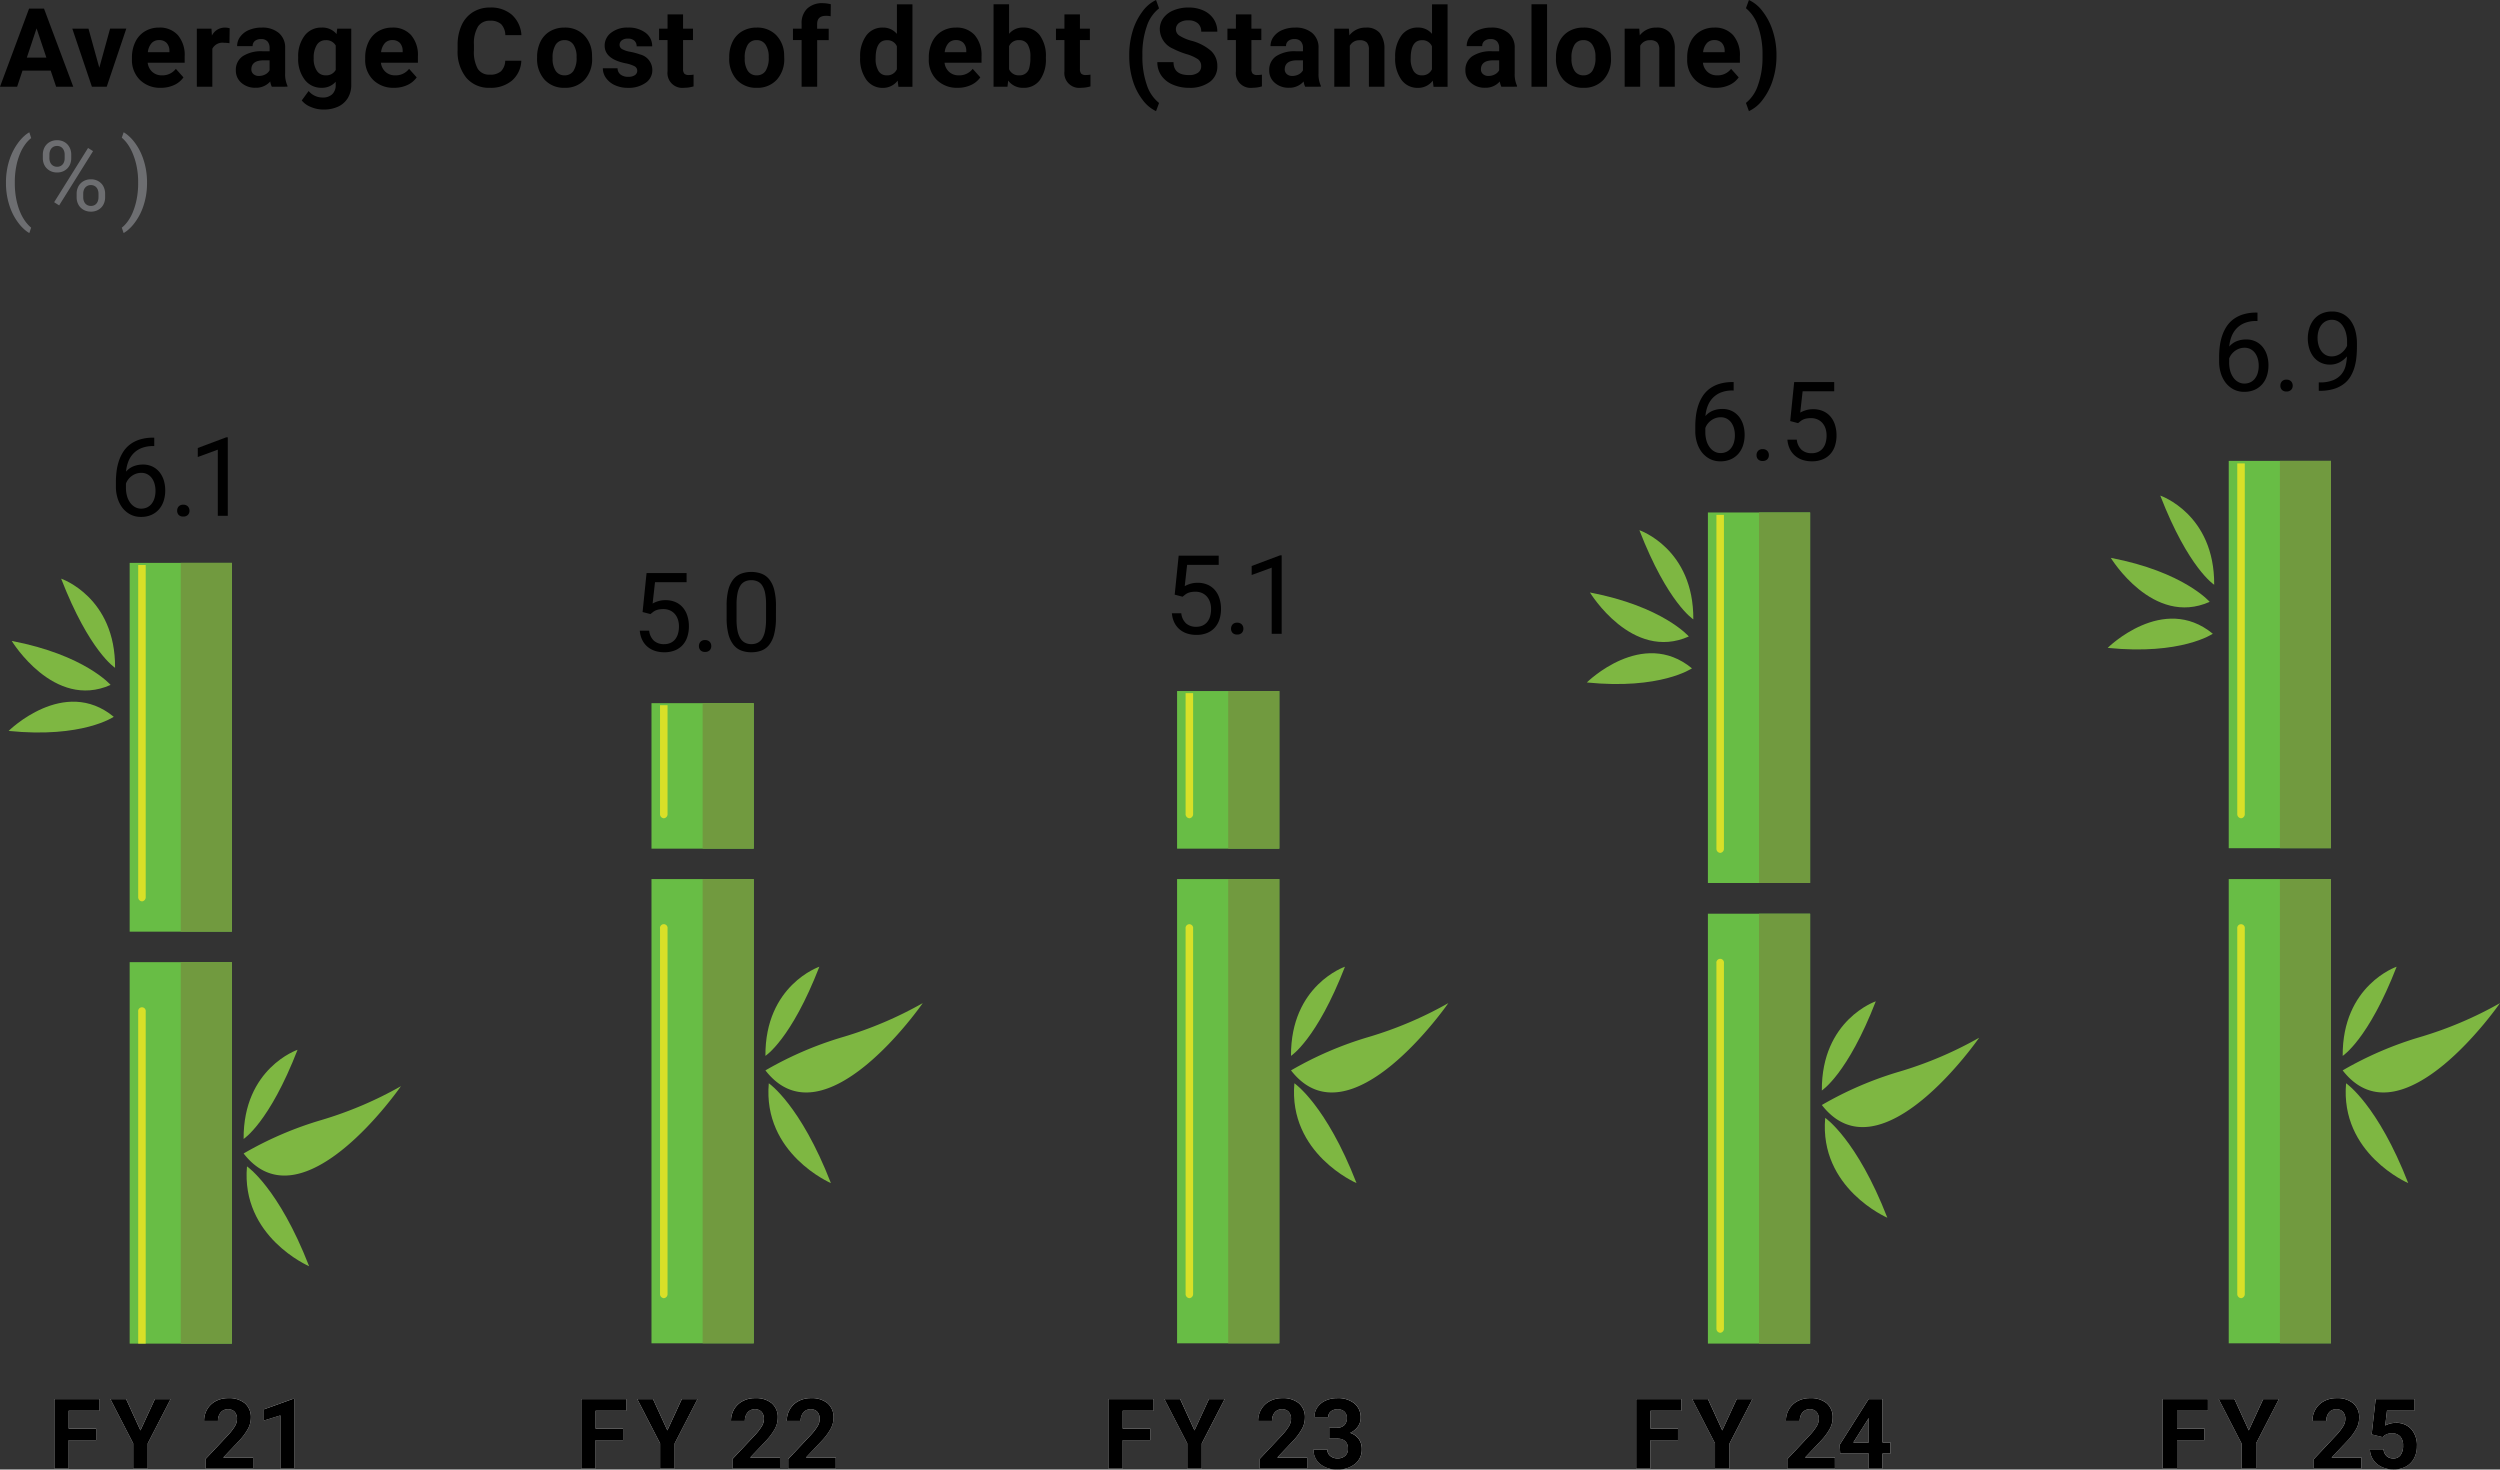 <svg xmlns="http://www.w3.org/2000/svg" xmlns:xlink="http://www.w3.org/1999/xlink" width="284.955" height="167.502" viewBox="0 0 284.955 167.502">
  <rect x="0" y="0" width="284.955" height="167.502" fill="#333333" stroke="none"/>
  <defs>
    <clipPath id="clip-path">
      <rect id="Rectangle_67407" data-name="Rectangle 67407" width="44.72" height="88.746" transform="translate(0 0)" fill="none"/>
    </clipPath>
    <clipPath id="clip-path-2">
      <rect id="Rectangle_67412" data-name="Rectangle 67412" width="44.719" height="72.767" transform="translate(0 0)" fill="none"/>
    </clipPath>
    <clipPath id="clip-path-3">
      <rect id="Rectangle_67417" data-name="Rectangle 67417" width="44.719" height="74.147" transform="translate(0 0)" fill="none"/>
    </clipPath>
    <clipPath id="clip-path-4">
      <rect id="Rectangle_67422" data-name="Rectangle 67422" width="44.72" height="94.467" transform="translate(0 0)" fill="none"/>
    </clipPath>
    <clipPath id="clip-path-5">
      <rect id="Rectangle_67427" data-name="Rectangle 67427" width="44.72" height="100.33" transform="translate(0 0)" fill="none"/>
    </clipPath>
  </defs>
  <g id="Group_153281" data-name="Group 153281" transform="translate(-6439.094 -6437.368)">
    <path id="Path_8167" data-name="Path 8167" d="M5.271-1.006H2.139V2.229H.508V-5.688H5.662v1.321H2.139v2.044H5.271Z" transform="translate(6444.783 6602.525)" fill="#fff"/>
    <path id="Path_8168" data-name="Path 8168" d="M3.433-2.121,5.081-5.688H6.864L4.265-.642V2.229H2.607V-.642L.008-5.688H1.8Z" transform="translate(6451.669 6602.525)" fill="#fff"/>
    <path id="Path_8169" data-name="Path 8169" d="M5.858,2.26H.431V1.183l2.561-2.73a6.318,6.318,0,0,0,.78-1.006,1.616,1.616,0,0,0,.253-.816A1.209,1.209,0,0,0,3.759-4.2.962.962,0,0,0,3-4.5a1.037,1.037,0,0,0-.84.367,1.454,1.454,0,0,0-.307.965H.273A2.6,2.6,0,0,1,.619-4.488a2.434,2.434,0,0,1,.976-.938,2.967,2.967,0,0,1,1.43-.34,2.809,2.809,0,0,1,1.9.587A2.078,2.078,0,0,1,5.6-3.52a2.662,2.662,0,0,1-.3,1.2A6.648,6.648,0,0,1,4.254-.9l-1.8,1.9h3.4Z" transform="translate(6462.086 6602.495)" fill="#fff"/>
    <path id="Path_8170" data-name="Path 8170" d="M4.1,2.232H2.528V-3.825L.652-3.243V-4.521L3.931-5.7H4.1Z" transform="translate(6468.526 6602.522)" fill="#fff"/>
    <path id="Path_8133" data-name="Path 8133" d="M5.271-1.006H2.139V2.229H.508V-5.688H5.662v1.321H2.139v2.044H5.271Z" transform="translate(6564.928 6602.525)" fill="#fff"/>
    <path id="Path_8134" data-name="Path 8134" d="M3.433-2.121,5.081-5.688H6.864L4.265-.642V2.229H2.607V-.642L.008-5.688H1.8Z" transform="translate(6571.814 6602.525)" fill="#fff"/>
    <path id="Path_8135" data-name="Path 8135" d="M5.858,2.26H.431V1.183l2.561-2.73a6.318,6.318,0,0,0,.78-1.006,1.616,1.616,0,0,0,.253-.816A1.209,1.209,0,0,0,3.759-4.2.962.962,0,0,0,3-4.5a1.037,1.037,0,0,0-.84.367,1.454,1.454,0,0,0-.307.965H.273A2.6,2.6,0,0,1,.619-4.488a2.434,2.434,0,0,1,.976-.938,2.967,2.967,0,0,1,1.43-.34,2.809,2.809,0,0,1,1.9.587A2.078,2.078,0,0,1,5.6-3.52a2.662,2.662,0,0,1-.3,1.2A6.648,6.648,0,0,1,4.254-.9l-1.8,1.9h3.4Z" transform="translate(6582.23 6602.495)" fill="#fff"/>
    <path id="Path_8136" data-name="Path 8136" d="M2.039-2.394h.837a1.18,1.18,0,0,0,.886-.3,1.1,1.1,0,0,0,.288-.794.969.969,0,0,0-.285-.745A1.106,1.106,0,0,0,2.98-4.5a1.16,1.16,0,0,0-.756.247.791.791,0,0,0-.3.644H.348A1.933,1.933,0,0,1,.682-4.719a2.228,2.228,0,0,1,.935-.769,3.121,3.121,0,0,1,1.324-.277,2.96,2.96,0,0,1,1.968.6,2.05,2.05,0,0,1,.712,1.656,1.666,1.666,0,0,1-.332,1,2.155,2.155,0,0,1-.87.7,1.967,1.967,0,0,1,1,.718A1.947,1.947,0,0,1,5.747.042a2.084,2.084,0,0,1-.769,1.691,3.094,3.094,0,0,1-2.036.636A2.933,2.933,0,0,1,1,1.743,2.042,2.042,0,0,1,.25.09H1.821a.91.91,0,0,0,.334.729A1.232,1.232,0,0,0,2.98,1.1a1.238,1.238,0,0,0,.878-.3A1.023,1.023,0,0,0,4.176.02q0-1.185-1.3-1.185H2.039Z" transform="translate(6588.569 6602.495)" fill="#fff"/>
    <path id="Path_8171" data-name="Path 8171" d="M5.271-1.006H2.139V2.229H.508V-5.688H5.662v1.321H2.139v2.044H5.271Z" transform="translate(6504.839 6602.525)" fill="#fff"/>
    <path id="Path_8172" data-name="Path 8172" d="M3.433-2.121,5.081-5.688H6.864L4.265-.642V2.229H2.607V-.642L.008-5.688H1.8Z" transform="translate(6511.726 6602.525)" fill="#fff"/>
    <path id="Path_8173" data-name="Path 8173" d="M5.858,2.26H.431V1.183l2.561-2.73a6.318,6.318,0,0,0,.78-1.006,1.616,1.616,0,0,0,.253-.816A1.209,1.209,0,0,0,3.759-4.2.962.962,0,0,0,3-4.5a1.037,1.037,0,0,0-.84.367,1.454,1.454,0,0,0-.307.965H.273A2.6,2.6,0,0,1,.619-4.488a2.434,2.434,0,0,1,.976-.938,2.967,2.967,0,0,1,1.43-.34,2.809,2.809,0,0,1,1.9.587A2.078,2.078,0,0,1,5.6-3.52a2.662,2.662,0,0,1-.3,1.2A6.648,6.648,0,0,1,4.254-.9l-1.8,1.9h3.4Z" transform="translate(6522.142 6602.495)" fill="#fff"/>
    <path id="Path_8174" data-name="Path 8174" d="M5.858,2.26H.431V1.183l2.561-2.73a6.318,6.318,0,0,0,.78-1.006,1.616,1.616,0,0,0,.253-.816A1.209,1.209,0,0,0,3.759-4.2.962.962,0,0,0,3-4.5a1.037,1.037,0,0,0-.84.367,1.454,1.454,0,0,0-.307.965H.273A2.6,2.6,0,0,1,.619-4.488a2.434,2.434,0,0,1,.976-.938,2.967,2.967,0,0,1,1.43-.34,2.809,2.809,0,0,1,1.9.587A2.078,2.078,0,0,1,5.6-3.52a2.662,2.662,0,0,1-.3,1.2A6.648,6.648,0,0,1,4.254-.9l-1.8,1.9h3.4Z" transform="translate(6528.5 6602.495)" fill="#fff"/>
    <path id="Path_8137" data-name="Path 8137" d="M5.271-1.006H2.139V2.229H.508V-5.688H5.662v1.321H2.139v2.044H5.271Z" transform="translate(6625.084 6602.525)" fill="#fff"/>
    <path id="Path_8138" data-name="Path 8138" d="M3.433-2.121,5.081-5.688H6.864L4.265-.642V2.229H2.607V-.642L.008-5.688H1.8Z" transform="translate(6631.97 6602.525)" fill="#fff"/>
    <path id="Path_8139" data-name="Path 8139" d="M5.858,2.26H.431V1.183l2.561-2.73a6.318,6.318,0,0,0,.78-1.006,1.616,1.616,0,0,0,.253-.816A1.209,1.209,0,0,0,3.759-4.2.962.962,0,0,0,3-4.5a1.037,1.037,0,0,0-.84.367,1.454,1.454,0,0,0-.307.965H.273A2.6,2.6,0,0,1,.619-4.488a2.434,2.434,0,0,1,.976-.938,2.967,2.967,0,0,1,1.43-.34,2.809,2.809,0,0,1,1.9.587A2.078,2.078,0,0,1,5.6-3.52a2.662,2.662,0,0,1-.3,1.2A6.648,6.648,0,0,1,4.254-.9l-1.8,1.9h3.4Z" transform="translate(6642.387 6602.495)" fill="#fff"/>
    <path id="Path_8140" data-name="Path 8140" d="M5.1-.75H6V.517H5.1V2.229H3.532V.517H.286L.215-.473l3.3-5.214H5.1Zm-3.322,0H3.532V-3.545l-.1.179Z" transform="translate(6648.566 6602.525)" fill="#fff"/>
    <path id="Path_8125" data-name="Path 8125" d="M5.271-1.006H2.139V2.229H.508V-5.688H5.662v1.321H2.139v2.044H5.271Z" transform="translate(6685.094 6602.525)" fill="#fff"/>
    <path id="Path_8126" data-name="Path 8126" d="M3.433-2.121,5.081-5.688H6.864L4.265-.642V2.229H2.607V-.642L.008-5.688H1.8Z" transform="translate(6691.98 6602.525)" fill="#fff"/>
    <path id="Path_8127" data-name="Path 8127" d="M5.858,2.26H.431V1.183l2.561-2.73a6.318,6.318,0,0,0,.78-1.006,1.616,1.616,0,0,0,.253-.816A1.209,1.209,0,0,0,3.759-4.2.962.962,0,0,0,3-4.5a1.037,1.037,0,0,0-.84.367,1.454,1.454,0,0,0-.307.965H.273A2.6,2.6,0,0,1,.619-4.488a2.434,2.434,0,0,1,.976-.938,2.967,2.967,0,0,1,1.43-.34,2.809,2.809,0,0,1,1.9.587A2.078,2.078,0,0,1,5.6-3.52a2.662,2.662,0,0,1-.3,1.2A6.648,6.648,0,0,1,4.254-.9l-1.8,1.9h3.4Z" transform="translate(6702.397 6602.495)" fill="#fff"/>
    <path id="Path_8128" data-name="Path 8128" d="M.611-1.664l.457-4.024H5.505v1.31H2.357l-.2,1.7a2.491,2.491,0,0,1,1.191-.3,2.282,2.282,0,0,1,1.773.7A2.8,2.8,0,0,1,5.766-.31a2.87,2.87,0,0,1-.324,1.373A2.284,2.284,0,0,1,4.515,2a2.894,2.894,0,0,1-1.425.334,3.073,3.073,0,0,1-1.332-.291,2.363,2.363,0,0,1-.971-.818A2.23,2.23,0,0,1,.41.027H1.965A1.162,1.162,0,0,0,2.311.8a1.1,1.1,0,0,0,.775.275A.966.966,0,0,0,3.906.688,1.776,1.776,0,0,0,4.195-.4,1.468,1.468,0,0,0,3.863-1.43a1.217,1.217,0,0,0-.941-.359,1.36,1.36,0,0,0-.908.294l-.152.141Z" transform="translate(6708.81 6602.525)" fill="#fff"/>
    <path id="Path_8175" data-name="Path 8175" d="M5.811.673H2.594L1.982,2.508H.031L3.346-6.4h1.7L8.381,2.508H6.429ZM3.089-.814H5.316L4.2-4.147Z" transform="translate(6439.063 6444.746)"/>
    <path id="Path_8176" data-name="Path 8176" d="M3.134-.3l1.23-4.459H6.211L3.978,1.864H2.29L.057-4.755H1.9Z" transform="translate(6447.279 6445.39)"/>
    <path id="Path_8177" data-name="Path 8177" d="M3.6,2.021a3.249,3.249,0,0,1-2.37-.893,3.175,3.175,0,0,1-.915-2.38v-.171A4,4,0,0,1,.7-3.206,2.828,2.828,0,0,1,1.794-4.418a3.065,3.065,0,0,1,1.612-.425,2.747,2.747,0,0,1,2.138.856,3.48,3.48,0,0,1,.78,2.428v.722H2.109A1.642,1.642,0,0,0,2.626.2,1.563,1.563,0,0,0,3.718.6a1.908,1.908,0,0,0,1.6-.74l.869.973a2.654,2.654,0,0,1-1.077.878A3.532,3.532,0,0,1,3.6,2.021ZM3.4-3.417a1.1,1.1,0,0,0-.853.356,1.845,1.845,0,0,0-.419,1.02H4.586v-.141a1.316,1.316,0,0,0-.318-.912A1.14,1.14,0,0,0,3.4-3.417Z" transform="translate(6453.819 6445.355)"/>
    <path id="Path_8178" data-name="Path 8178" d="M4.207-3.063a4.8,4.8,0,0,0-.636-.049,1.3,1.3,0,0,0-1.315.679V1.9H.488V-4.72h1.67l.049.789a1.638,1.638,0,0,1,1.474-.911,1.852,1.852,0,0,1,.551.08Z" transform="translate(6461.041 6445.355)"/>
    <path id="Path_8179" data-name="Path 8179" d="M4.4,1.9A1.963,1.963,0,0,1,4.22,1.3a2.139,2.139,0,0,1-1.67.716A2.35,2.35,0,0,1,.938,1.458,1.81,1.81,0,0,1,.3.039a1.87,1.87,0,0,1,.78-1.615,3.848,3.848,0,0,1,2.254-.569h.814v-.379a1.091,1.091,0,0,0-.236-.734.926.926,0,0,0-.743-.275,1.053,1.053,0,0,0-.7.214.727.727,0,0,0-.254.587H.446A1.776,1.776,0,0,1,.8-3.8a2.345,2.345,0,0,1,1-.768A3.656,3.656,0,0,1,3.26-4.843,2.889,2.889,0,0,1,5.2-4.228,2.151,2.151,0,0,1,5.92-2.5V.369a3.164,3.164,0,0,0,.263,1.425v.1ZM2.935.669A1.523,1.523,0,0,0,3.657.494,1.145,1.145,0,0,0,4.146.026V-1.111H3.486q-1.327,0-1.413.918l-.006.1A.708.708,0,0,0,2.3.455.9.9,0,0,0,2.935.669Z" transform="translate(6465.676 6445.355)"/>
    <path id="Path_8180" data-name="Path 8180" d="M.3-1.46a3.879,3.879,0,0,1,.725-2.453,2.349,2.349,0,0,1,1.954-.93A2.06,2.06,0,0,1,4.677-4.1L4.75-4.72h1.6v6.4a2.829,2.829,0,0,1-.395,1.511,2.534,2.534,0,0,1-1.11.979A3.9,3.9,0,0,1,3.172,4.5a3.629,3.629,0,0,1-1.419-.291A2.519,2.519,0,0,1,.707,3.464L1.49,2.388a2.071,2.071,0,0,0,1.6.74,1.516,1.516,0,0,0,1.095-.376,1.411,1.411,0,0,0,.391-1.067V1.329a2.045,2.045,0,0,1-1.609.691,2.343,2.343,0,0,1-1.93-.933A3.878,3.878,0,0,1,.3-1.387Zm1.768.132A2.415,2.415,0,0,0,2.432.084,1.148,1.148,0,0,0,3.423.6,1.228,1.228,0,0,0,4.579-.011V-2.8a1.225,1.225,0,0,0-1.144-.607,1.155,1.155,0,0,0-1,.521A2.722,2.722,0,0,0,2.071-1.328Z" transform="translate(6472.781 6445.355)"/>
    <path id="Path_8181" data-name="Path 8181" d="M3.6,2.021a3.249,3.249,0,0,1-2.37-.893,3.175,3.175,0,0,1-.915-2.38v-.171A4,4,0,0,1,.7-3.206,2.828,2.828,0,0,1,1.794-4.418a3.065,3.065,0,0,1,1.612-.425,2.747,2.747,0,0,1,2.138.856,3.48,3.48,0,0,1,.78,2.428v.722H2.109A1.642,1.642,0,0,0,2.626.2,1.563,1.563,0,0,0,3.718.6a1.908,1.908,0,0,0,1.6-.74l.869.973a2.654,2.654,0,0,1-1.077.878A3.532,3.532,0,0,1,3.6,2.021ZM3.4-3.417a1.1,1.1,0,0,0-.853.356,1.845,1.845,0,0,0-.419,1.02H4.586v-.141a1.316,1.316,0,0,0-.318-.912A1.14,1.14,0,0,0,3.4-3.417Z" transform="translate(6480.404 6445.355)"/>
    <path id="Path_8182" data-name="Path 8182" d="M7.639-.424A3.152,3.152,0,0,1,6.578,1.839a3.727,3.727,0,0,1-2.523.826A3.352,3.352,0,0,1,1.36,1.512,4.728,4.728,0,0,1,.378-1.654V-2.2A5.339,5.339,0,0,1,.831-4.462a3.392,3.392,0,0,1,1.294-1.5,3.624,3.624,0,0,1,1.954-.523,3.631,3.631,0,0,1,2.484.826A3.387,3.387,0,0,1,7.651-3.342H5.816a1.86,1.86,0,0,0-.48-1.251,1.778,1.778,0,0,0-1.257-.388,1.559,1.559,0,0,0-1.373.658,3.685,3.685,0,0,0-.468,2.04v.673A3.944,3.944,0,0,0,2.675.5a1.53,1.53,0,0,0,1.379.667A1.812,1.812,0,0,0,5.324.778a1.754,1.754,0,0,0,.48-1.2Z" transform="translate(6490.876 6444.711)"/>
    <path id="Path_8183" data-name="Path 8183" d="M.29-1.472A3.925,3.925,0,0,1,.669-3.228,2.776,2.776,0,0,1,1.761-4.421a3.186,3.186,0,0,1,1.655-.422,3.014,3.014,0,0,1,2.187.82A3.29,3.29,0,0,1,6.548-1.8l.012.453A3.459,3.459,0,0,1,5.71,1.1a2.956,2.956,0,0,1-2.282.921A2.97,2.97,0,0,1,1.143,1.1a3.52,3.52,0,0,1-.853-2.5Zm1.768.125A2.474,2.474,0,0,0,2.413.1,1.17,1.17,0,0,0,3.428.6a1.173,1.173,0,0,0,1-.493,2.707,2.707,0,0,0,.361-1.578,2.449,2.449,0,0,0-.361-1.434,1.173,1.173,0,0,0-1.015-.508,1.154,1.154,0,0,0-1,.505A2.753,2.753,0,0,0,2.058-1.347Z" transform="translate(6500.024 6445.355)"/>
    <path id="Path_8184" data-name="Path 8184" d="M4.167.069a.57.57,0,0,0-.321-.511A3.648,3.648,0,0,0,2.815-.775Q.454-1.27.454-2.781a1.819,1.819,0,0,1,.731-1.471A2.949,2.949,0,0,1,3.1-4.843a3.174,3.174,0,0,1,2.016.593,1.87,1.87,0,0,1,.755,1.542H4.1a.855.855,0,0,0-.245-.627,1.035,1.035,0,0,0-.765-.248,1.058,1.058,0,0,0-.691.2.637.637,0,0,0-.245.514.545.545,0,0,0,.278.474,2.863,2.863,0,0,0,.939.312,7.669,7.669,0,0,1,1.113.3A1.829,1.829,0,0,1,5.886,0a1.726,1.726,0,0,1-.777,1.465,3.351,3.351,0,0,1-2.006.56,3.5,3.5,0,0,1-1.477-.3A2.479,2.479,0,0,1,.613.91,1.89,1.89,0,0,1,.246-.206H1.922a.923.923,0,0,0,.349.722,1.383,1.383,0,0,0,.869.251A1.28,1.28,0,0,0,3.907.574.6.6,0,0,0,4.167.069Z" transform="translate(6507.561 6445.355)"/>
    <path id="Path_8185" data-name="Path 8185" d="M2.778-5.924V-4.3H3.91V-3H2.778V.3a.789.789,0,0,0,.141.526.707.707,0,0,0,.538.159,2.819,2.819,0,0,0,.52-.043v1.34a3.639,3.639,0,0,1-1.07.159A1.688,1.688,0,0,1,1.01.566V-3H.044V-4.3H1.01V-5.924Z" transform="translate(6514.172 6444.932)"/>
    <path id="Path_8186" data-name="Path 8186" d="M.29-1.472A3.925,3.925,0,0,1,.669-3.228,2.776,2.776,0,0,1,1.761-4.421a3.186,3.186,0,0,1,1.655-.422,3.014,3.014,0,0,1,2.187.82A3.29,3.29,0,0,1,6.548-1.8l.012.453A3.459,3.459,0,0,1,5.71,1.1a2.956,2.956,0,0,1-2.282.921A2.97,2.97,0,0,1,1.143,1.1a3.52,3.52,0,0,1-.853-2.5Zm1.768.125A2.474,2.474,0,0,0,2.413.1,1.17,1.17,0,0,0,3.428.6a1.173,1.173,0,0,0,1-.493,2.707,2.707,0,0,0,.361-1.578,2.449,2.449,0,0,0-.361-1.434,1.173,1.173,0,0,0-1.015-.508,1.154,1.154,0,0,0-1,.505A2.753,2.753,0,0,0,2.058-1.347Z" transform="translate(6521.923 6445.355)"/>
    <path id="Path_8187" data-name="Path 8187" d="M1.112,2.682V-2.64H.127v-1.3h.985V-4.5a2.285,2.285,0,0,1,.639-1.728,2.476,2.476,0,0,1,1.789-.615,4.133,4.133,0,0,1,.9.122L4.422-5.35A2.254,2.254,0,0,0,3.883-5.4q-1,0-1,.936v.532H4.2v1.3H2.886V2.682Z" transform="translate(6529.351 6444.572)"/>
    <path id="Path_8188" data-name="Path 8188" d="M.29-.712A3.989,3.989,0,0,1,.984-3.178a2.253,2.253,0,0,1,1.9-.918,2.027,2.027,0,0,1,1.6.722V-6.75H6.254v9.4h-1.6l-.086-.7a2.08,2.08,0,0,1-1.7.826A2.247,2.247,0,0,1,1,1.848,4.117,4.117,0,0,1,.29-.712Zm1.768.132A2.613,2.613,0,0,0,2.382.847a1.056,1.056,0,0,0,.942.5A1.183,1.183,0,0,0,4.48.651V-1.965a1.166,1.166,0,0,0-1.144-.692Q2.058-2.658,2.058-.581Z" transform="translate(6536.843 6444.608)"/>
    <path id="Path_8189" data-name="Path 8189" d="M3.6,2.021a3.249,3.249,0,0,1-2.37-.893,3.175,3.175,0,0,1-.915-2.38v-.171A4,4,0,0,1,.7-3.206,2.828,2.828,0,0,1,1.794-4.418a3.065,3.065,0,0,1,1.612-.425,2.747,2.747,0,0,1,2.138.856,3.48,3.48,0,0,1,.78,2.428v.722H2.109A1.642,1.642,0,0,0,2.626.2,1.563,1.563,0,0,0,3.718.6a1.908,1.908,0,0,0,1.6-.74l.869.973a2.654,2.654,0,0,1-1.077.878A3.532,3.532,0,0,1,3.6,2.021ZM3.4-3.417a1.1,1.1,0,0,0-.853.356,1.845,1.845,0,0,0-.419,1.02H4.586v-.141a1.316,1.316,0,0,0-.318-.912A1.14,1.14,0,0,0,3.4-3.417Z" transform="translate(6544.646 6445.355)"/>
    <path id="Path_8190" data-name="Path 8190" d="M6.452-.6a4.008,4.008,0,0,1-.679,2.48,2.249,2.249,0,0,1-1.9.89,2.066,2.066,0,0,1-1.719-.826l-.08.7H.488v-9.4H2.256v3.371A2.013,2.013,0,0,1,3.864-4.1a2.268,2.268,0,0,1,1.9.89A4.014,4.014,0,0,1,6.452-.7ZM4.684-.731A2.633,2.633,0,0,0,4.366-2.2a1.076,1.076,0,0,0-.948-.462,1.166,1.166,0,0,0-1.162.691V.646a1.182,1.182,0,0,0,1.174.7A1.091,1.091,0,0,0,4.556.5,4.355,4.355,0,0,0,4.684-.731Z" transform="translate(6551.854 6444.608)"/>
    <path id="Path_8191" data-name="Path 8191" d="M2.778-5.924V-4.3H3.91V-3H2.778V.3a.789.789,0,0,0,.141.526.707.707,0,0,0,.538.159,2.819,2.819,0,0,0,.52-.043v1.34a3.639,3.639,0,0,1-1.07.159A1.688,1.688,0,0,1,1.01.566V-3H.044V-4.3H1.01V-5.924Z" transform="translate(6559.41 6444.932)"/>
    <path id="Path_8192" data-name="Path 8192" d="M.545-.838A9.388,9.388,0,0,1,.918-3.5a7.038,7.038,0,0,1,1.1-2.242A4.111,4.111,0,0,1,3.6-7.1l.343.954A4.258,4.258,0,0,0,2.545-4.1a9.46,9.46,0,0,0-.5,3.23v.19a9.641,9.641,0,0,0,.5,3.242,4.341,4.341,0,0,0,1.4,2.074L3.6,5.567A4.113,4.113,0,0,1,2.047,4.249a6.92,6.92,0,0,1-1.1-2.181,9.332,9.332,0,0,1-.4-2.581Z" transform="translate(6567.261 6444.47)"/>
    <path id="Path_8193" data-name="Path 8193" d="M5.295.206a.942.942,0,0,0-.367-.8A4.814,4.814,0,0,0,3.606-1.18,9.366,9.366,0,0,1,2.1-1.788,2.469,2.469,0,0,1,.578-4,2.151,2.151,0,0,1,.985-5.284a2.653,2.653,0,0,1,1.168-.884,4.4,4.4,0,0,1,1.71-.318,4,4,0,0,1,1.7.346,2.708,2.708,0,0,1,1.159.976,2.553,2.553,0,0,1,.413,1.431H5.3a1.2,1.2,0,0,0-.385-.951,1.584,1.584,0,0,0-1.083-.339,1.692,1.692,0,0,0-1.046.284.9.9,0,0,0-.373.749.859.859,0,0,0,.437.728,4.941,4.941,0,0,0,1.288.551A5.564,5.564,0,0,1,6.42-1.544,2.327,2.327,0,0,1,7.136.194a2.143,2.143,0,0,1-.875,1.814,3.829,3.829,0,0,1-2.355.658,4.548,4.548,0,0,1-1.872-.376A2.962,2.962,0,0,1,.747,1.258,2.64,2.64,0,0,1,.3-.259H2.144q0,1.474,1.762,1.474A1.714,1.714,0,0,0,4.928.949.866.866,0,0,0,5.295.206Z" transform="translate(6570.711 6444.711)"/>
    <path id="Path_8194" data-name="Path 8194" d="M2.778-5.924V-4.3H3.91V-3H2.778V.3a.789.789,0,0,0,.141.526.707.707,0,0,0,.538.159,2.819,2.819,0,0,0,.52-.043v1.34a3.639,3.639,0,0,1-1.07.159A1.688,1.688,0,0,1,1.01.566V-3H.044V-4.3H1.01V-5.924Z" transform="translate(6578.954 6444.932)"/>
    <path id="Path_8195" data-name="Path 8195" d="M4.4,1.9A1.963,1.963,0,0,1,4.22,1.3a2.139,2.139,0,0,1-1.67.716A2.35,2.35,0,0,1,.938,1.458,1.81,1.81,0,0,1,.3.039a1.87,1.87,0,0,1,.78-1.615,3.848,3.848,0,0,1,2.254-.569h.814v-.379a1.091,1.091,0,0,0-.236-.734.926.926,0,0,0-.743-.275,1.053,1.053,0,0,0-.7.214.727.727,0,0,0-.254.587H.446A1.776,1.776,0,0,1,.8-3.8a2.345,2.345,0,0,1,1-.768A3.656,3.656,0,0,1,3.26-4.843,2.889,2.889,0,0,1,5.2-4.228,2.151,2.151,0,0,1,5.92-2.5V.369a3.164,3.164,0,0,0,.263,1.425v.1ZM2.935.669A1.523,1.523,0,0,0,3.657.494,1.145,1.145,0,0,0,4.146.026V-1.111H3.486q-1.327,0-1.413.918l-.006.1A.708.708,0,0,0,2.3.455.9.9,0,0,0,2.935.669Z" transform="translate(6583.463 6445.355)"/>
    <path id="Path_8196" data-name="Path 8196" d="M2.125-3.973l.055.765a2.311,2.311,0,0,1,1.9-.887,1.92,1.92,0,0,1,1.566.618A2.883,2.883,0,0,1,6.175-1.63V2.646H4.407V-1.587A1.147,1.147,0,0,0,4.162-2.4a1.1,1.1,0,0,0-.814-.254,1.216,1.216,0,0,0-1.119.636V2.646H.461V-3.973ZM7.4-.712A3.989,3.989,0,0,1,8.1-3.178,2.253,2.253,0,0,1,10-4.1a2.027,2.027,0,0,1,1.6.722V-6.75h1.774v9.4h-1.6l-.086-.7a2.08,2.08,0,0,1-1.7.826,2.247,2.247,0,0,1-1.875-.921A4.117,4.117,0,0,1,7.4-.712ZM9.17-.581A2.613,2.613,0,0,0,9.494.847a1.056,1.056,0,0,0,.942.5A1.183,1.183,0,0,0,11.592.651V-1.965a1.166,1.166,0,0,0-1.144-.692Q9.17-2.658,9.17-.581Z" transform="translate(6590.718 6444.608)"/>
    <path id="Path_8197" data-name="Path 8197" d="M4.4,1.9A1.963,1.963,0,0,1,4.22,1.3a2.139,2.139,0,0,1-1.67.716A2.35,2.35,0,0,1,.938,1.458,1.81,1.81,0,0,1,.3.039a1.87,1.87,0,0,1,.78-1.615,3.848,3.848,0,0,1,2.254-.569h.814v-.379a1.091,1.091,0,0,0-.236-.734.926.926,0,0,0-.743-.275,1.053,1.053,0,0,0-.7.214.727.727,0,0,0-.254.587H.446A1.776,1.776,0,0,1,.8-3.8a2.345,2.345,0,0,1,1-.768A3.656,3.656,0,0,1,3.26-4.843,2.889,2.889,0,0,1,5.2-4.228,2.151,2.151,0,0,1,5.92-2.5V.369a3.164,3.164,0,0,0,.263,1.425v.1ZM2.935.669A1.523,1.523,0,0,0,3.657.494,1.145,1.145,0,0,0,4.146.026V-1.111H3.486q-1.327,0-1.413.918l-.006.1A.708.708,0,0,0,2.3.455.9.9,0,0,0,2.935.669Z" transform="translate(6605.824 6445.355)"/>
    <path id="Path_8198" data-name="Path 8198" d="M2.328,2.646H.554v-9.4H2.328Z" transform="translate(6613.103 6444.608)"/>
    <path id="Path_8199" data-name="Path 8199" d="M.29-1.472A3.925,3.925,0,0,1,.669-3.228,2.776,2.776,0,0,1,1.761-4.421a3.186,3.186,0,0,1,1.655-.422,3.014,3.014,0,0,1,2.187.82A3.29,3.29,0,0,1,6.548-1.8l.012.453A3.459,3.459,0,0,1,5.71,1.1a2.956,2.956,0,0,1-2.282.921A2.97,2.97,0,0,1,1.143,1.1a3.52,3.52,0,0,1-.853-2.5Zm1.768.125A2.474,2.474,0,0,0,2.413.1,1.17,1.17,0,0,0,3.428.6a1.173,1.173,0,0,0,1-.493,2.707,2.707,0,0,0,.361-1.578,2.449,2.449,0,0,0-.361-1.434,1.173,1.173,0,0,0-1.015-.508,1.154,1.154,0,0,0-1,.505A2.753,2.753,0,0,0,2.058-1.347Z" transform="translate(6616.158 6445.355)"/>
    <path id="Path_8200" data-name="Path 8200" d="M2.125-4.72l.055.765a2.311,2.311,0,0,1,1.9-.887,1.92,1.92,0,0,1,1.566.618,2.883,2.883,0,0,1,.526,1.847V1.9H4.407V-2.335a1.147,1.147,0,0,0-.245-.817,1.1,1.1,0,0,0-.814-.254,1.216,1.216,0,0,0-1.119.636V1.9H.461V-4.72Z" transform="translate(6623.817 6445.355)"/>
    <path id="Path_8201" data-name="Path 8201" d="M3.6,2.021a3.249,3.249,0,0,1-2.37-.893,3.175,3.175,0,0,1-.915-2.38v-.171A4,4,0,0,1,.7-3.206,2.828,2.828,0,0,1,1.794-4.418a3.065,3.065,0,0,1,1.612-.425,2.747,2.747,0,0,1,2.138.856,3.48,3.48,0,0,1,.78,2.428v.722H2.109A1.642,1.642,0,0,0,2.626.2,1.563,1.563,0,0,0,3.718.6a1.908,1.908,0,0,0,1.6-.74l.869.973a2.654,2.654,0,0,1-1.077.878A3.532,3.532,0,0,1,3.6,2.021ZM3.4-3.417a1.1,1.1,0,0,0-.853.356,1.845,1.845,0,0,0-.419,1.02H4.586v-.141a1.316,1.316,0,0,0-.318-.912A1.14,1.14,0,0,0,3.4-3.417Z" transform="translate(6631.088 6445.355)"/>
    <path id="Path_8202" data-name="Path 8202" d="M3.656-.7a8.908,8.908,0,0,1-.4,2.661A7.223,7.223,0,0,1,2.115,4.221a4.121,4.121,0,0,1-1.6,1.346L.176,4.631a4.3,4.3,0,0,0,1.37-2.019,9.348,9.348,0,0,0,.52-3.138V-.85a9.559,9.559,0,0,0-.5-3.224A4.484,4.484,0,0,0,.176-6.166L.518-7.1A4.123,4.123,0,0,1,2.087-5.793,7.13,7.13,0,0,1,3.231-3.584,8.845,8.845,0,0,1,3.656-.972Z" transform="translate(6637.924 6444.47)"/>
    <path id="Path_8203" data-name="Path 8203" d="M.52-.7A8.346,8.346,0,0,1,.645-2.179,8.09,8.09,0,0,1,.979-3.46a6.78,6.78,0,0,1,.484-1.071,6.466,6.466,0,0,1,.571-.854,5.029,5.029,0,0,1,.593-.631,3.09,3.09,0,0,1,.557-.4l.207.663a3.577,3.577,0,0,0-.65.674,5.01,5.01,0,0,0-.6,1.058A7.5,7.5,0,0,0,1.7-2.568a9.2,9.2,0,0,0-.171,1.86v.076A9.2,9.2,0,0,0,1.7,1.227,7.571,7.571,0,0,0,2.14,2.684a5.279,5.279,0,0,0,.6,1.071,3.936,3.936,0,0,0,.65.7l-.207.614a3.283,3.283,0,0,1-.555-.4,4.824,4.824,0,0,1-.6-.633,6.807,6.807,0,0,1-.571-.851A6.57,6.57,0,0,1,.979,2.119,8.106,8.106,0,0,1,.645.841,8.333,8.333,0,0,1,.52-.643Z" transform="translate(6439.254 6458.863)" fill="#6d6e71"/>
    <path id="Path_8204" data-name="Path 8204" d="M.41-4.133a1.784,1.784,0,0,1,.111-.633,1.544,1.544,0,0,1,.321-.519,1.517,1.517,0,0,1,.511-.353,1.689,1.689,0,0,1,.677-.13,1.7,1.7,0,0,1,.682.13,1.488,1.488,0,0,1,.508.353,1.567,1.567,0,0,1,.318.519,1.784,1.784,0,0,1,.111.633v.419a1.808,1.808,0,0,1-.109.628,1.481,1.481,0,0,1-.318.517,1.543,1.543,0,0,1-.508.351,1.67,1.67,0,0,1-.674.13,1.7,1.7,0,0,1-.682-.13A1.567,1.567,0,0,1,.845-2.57a1.494,1.494,0,0,1-.324-.517A1.769,1.769,0,0,1,.41-3.714Zm.75.419a1.214,1.214,0,0,0,.054.364.94.94,0,0,0,.163.31.8.8,0,0,0,.275.217.871.871,0,0,0,.389.082.841.841,0,0,0,.381-.082.789.789,0,0,0,.269-.215.9.9,0,0,0,.158-.31A1.3,1.3,0,0,0,2.9-3.714v-.419A1.241,1.241,0,0,0,2.846-4.5a.964.964,0,0,0-.16-.313.769.769,0,0,0-.272-.217.858.858,0,0,0-.383-.082.854.854,0,0,0-.386.082.776.776,0,0,0-.269.217.964.964,0,0,0-.16.313,1.241,1.241,0,0,0-.054.367ZM4.265.32A1.791,1.791,0,0,1,4.377-.31,1.509,1.509,0,0,1,4.7-.83a1.537,1.537,0,0,1,.511-.351,1.689,1.689,0,0,1,.677-.13,1.7,1.7,0,0,1,.682.13,1.537,1.537,0,0,1,.511.351A1.509,1.509,0,0,1,7.4-.31,1.791,1.791,0,0,1,7.511.32V.744a1.784,1.784,0,0,1-.111.633,1.515,1.515,0,0,1-.321.517,1.543,1.543,0,0,1-.508.351,1.67,1.67,0,0,1-.674.13,1.7,1.7,0,0,1-.682-.13A1.567,1.567,0,0,1,4.7,1.895a1.494,1.494,0,0,1-.324-.517A1.784,1.784,0,0,1,4.265.744Zm.75.424a1.241,1.241,0,0,0,.054.367.935.935,0,0,0,.163.313.8.8,0,0,0,.275.217.871.871,0,0,0,.389.082.841.841,0,0,0,.381-.082.775.775,0,0,0,.269-.217A.924.924,0,0,0,6.7,1.112,1.3,1.3,0,0,0,6.756.744V.32A1.241,1.241,0,0,0,6.7-.047a.932.932,0,0,0-.16-.31.783.783,0,0,0-.272-.215.858.858,0,0,0-.383-.082.841.841,0,0,0-.381.082.818.818,0,0,0-.272.215.905.905,0,0,0-.163.31A1.241,1.241,0,0,0,5.016.32ZM2.27,1.663,1.7,1.3,5.565-4.883l.571.359Z" transform="translate(6443.565 6459.117)" fill="#6d6e71"/>
    <path id="Path_8205" data-name="Path 8205" d="M3.025-.643A8.333,8.333,0,0,1,2.9.841a8.106,8.106,0,0,1-.334,1.278,6.57,6.57,0,0,1-.484,1.066,6.807,6.807,0,0,1-.571.851,4.825,4.825,0,0,1-.6.633,3.283,3.283,0,0,1-.555.4L.148,4.457A3.545,3.545,0,0,0,.8,3.774,5,5,0,0,0,1.4,2.7a7.829,7.829,0,0,0,.44-1.468A9.283,9.283,0,0,0,2.013-.633V-.709a8.823,8.823,0,0,0-.182-1.87,7.9,7.9,0,0,0-.459-1.474,5.421,5.421,0,0,0-.6-1.074A3.813,3.813,0,0,0,.148-5.8L.36-6.418a3.283,3.283,0,0,1,.555.4,4.909,4.909,0,0,1,.6.631,6.466,6.466,0,0,1,.571.854A6.78,6.78,0,0,1,2.565-3.46,8.09,8.09,0,0,1,2.9-2.179,8.346,8.346,0,0,1,3.025-.7Z" transform="translate(6452.828 6458.863)" fill="#6d6e71"/>
    <path id="Path_8206" data-name="Path 8206" d="M4.949-6.4v.96h-.1A3.494,3.494,0,0,0,3.463-5.2a2.646,2.646,0,0,0-.936.651,2.791,2.791,0,0,0-.557.933,4.294,4.294,0,0,0-.239,1.089,2.183,2.183,0,0,1,.859-.615,2.887,2.887,0,0,1,1.061-.193A2.423,2.423,0,0,1,4.8-3.078a2.359,2.359,0,0,1,.792.667,2.826,2.826,0,0,1,.462.939A3.911,3.911,0,0,1,6.2-.4,3.877,3.877,0,0,1,6.026.794a2.742,2.742,0,0,1-.526.96,2.479,2.479,0,0,1-.863.642,2.837,2.837,0,0,1-1.193.236,2.549,2.549,0,0,1-1.26-.3,2.773,2.773,0,0,1-.9-.786A3.462,3.462,0,0,1,.753.448,4.395,4.395,0,0,1,.576-.781v-.532A10.175,10.175,0,0,1,.652-2.558,6.053,6.053,0,0,1,.918-3.745a4.635,4.635,0,0,1,.5-1.052,3.3,3.3,0,0,1,.789-.844A3.636,3.636,0,0,1,3.338-6.2a5.1,5.1,0,0,1,1.508-.2ZM3.463-2.39a1.753,1.753,0,0,0-.575.095,1.939,1.939,0,0,0-.5.26,1.971,1.971,0,0,0-.4.388,1.713,1.713,0,0,0-.266.48v.416A3.512,3.512,0,0,0,1.857.3a2.4,2.4,0,0,0,.385.765,1.662,1.662,0,0,0,.554.468,1.41,1.41,0,0,0,.648.159,1.565,1.565,0,0,0,.7-.15,1.458,1.458,0,0,0,.517-.422A1.935,1.935,0,0,0,4.98.479a2.888,2.888,0,0,0,.11-.82,2.9,2.9,0,0,0-.1-.768,2.053,2.053,0,0,0-.3-.655,1.534,1.534,0,0,0-.508-.456A1.441,1.441,0,0,0,3.463-2.39Z" transform="translate(6451.728 6493.654)"/>
    <path id="Path_8207" data-name="Path 8207" d="M.633-.233A.709.709,0,0,1,.807-.723a.664.664,0,0,1,.523-.2.684.684,0,0,1,.529.2.694.694,0,0,1,.18.489.657.657,0,0,1-.18.471.7.7,0,0,1-.529.19A.676.676,0,0,1,.807.238.67.67,0,0,1,.633-.233Z" transform="translate(6458.653 6495.819)"/>
    <path id="Path_8208" data-name="Path 8208" d="M4.167,2.52H3.029V-5.022L.747-4.184V-5.212L3.989-6.429h.177Z" transform="translate(6460.891 6493.643)"/>
    <path id="Path_8209" data-name="Path 8209" d="M5.271-1.006H2.139V2.229H.508V-5.688H5.662v1.321H2.139v2.044H5.271Z" transform="translate(6444.783 6602.531)"/>
    <path id="Path_8210" data-name="Path 8210" d="M3.433-2.121,5.081-5.688H6.864L4.265-.642V2.229H2.607V-.642L.008-5.688H1.8Z" transform="translate(6451.669 6602.531)"/>
    <path id="Path_8211" data-name="Path 8211" d="M5.858,2.26H.431V1.183l2.561-2.73a6.318,6.318,0,0,0,.78-1.006,1.616,1.616,0,0,0,.253-.816A1.209,1.209,0,0,0,3.759-4.2.962.962,0,0,0,3-4.5a1.037,1.037,0,0,0-.84.367,1.454,1.454,0,0,0-.307.965H.273A2.6,2.6,0,0,1,.619-4.488a2.434,2.434,0,0,1,.976-.938,2.967,2.967,0,0,1,1.43-.34,2.809,2.809,0,0,1,1.9.587A2.078,2.078,0,0,1,5.6-3.52a2.662,2.662,0,0,1-.3,1.2A6.648,6.648,0,0,1,4.254-.9l-1.8,1.9h3.4Z" transform="translate(6462.086 6602.5)"/>
    <path id="Path_8212" data-name="Path 8212" d="M4.1,2.232H2.528V-3.825L.652-3.243V-4.521L3.931-5.7H4.1Z" transform="translate(6468.526 6602.527)"/>
    <path id="Path_8141" data-name="Path 8141" d="M.995-1.957,1.448-6.4H6.011v1.046h-3.6L2.139-2.924a3.132,3.132,0,0,1,.615-.263,2.821,2.821,0,0,1,.872-.122,2.776,2.776,0,0,1,1.1.211,2.311,2.311,0,0,1,.835.6,2.682,2.682,0,0,1,.526.939A3.874,3.874,0,0,1,6.274-.33,3.843,3.843,0,0,1,6.1.853a2.6,2.6,0,0,1-.523.936,2.391,2.391,0,0,1-.878.618,3.186,3.186,0,0,1-1.245.223,3.4,3.4,0,0,1-1.018-.15,2.512,2.512,0,0,1-.853-.456A2.394,2.394,0,0,1,.97,1.254,2.93,2.93,0,0,1,.677.165h1.07a1.8,1.8,0,0,0,.544,1.153,1.693,1.693,0,0,0,1.162.388,1.724,1.724,0,0,0,.716-.141,1.45,1.45,0,0,0,.529-.4,1.809,1.809,0,0,0,.33-.639,2.915,2.915,0,0,0,.113-.841,2.52,2.52,0,0,0-.116-.777,1.813,1.813,0,0,0-.343-.627,1.6,1.6,0,0,0-.56-.419,1.808,1.808,0,0,0-.762-.153,2.676,2.676,0,0,0-.5.04,1.707,1.707,0,0,0-.373.113,1.45,1.45,0,0,0-.3.18q-.138.107-.291.236Z" transform="translate(6571.993 6507.105)"/>
    <path id="Path_8142" data-name="Path 8142" d="M.633-.233A.709.709,0,0,1,.807-.723a.664.664,0,0,1,.523-.2.684.684,0,0,1,.529.2.694.694,0,0,1,.18.489.657.657,0,0,1-.18.471.7.7,0,0,1-.529.19A.676.676,0,0,1,.807.238.67.67,0,0,1,.633-.233Z" transform="translate(6578.778 6509.267)"/>
    <path id="Path_8143" data-name="Path 8143" d="M4.167,2.52H3.029V-5.022L.747-4.184V-5.212L3.989-6.429h.177Z" transform="translate(6581.015 6507.093)"/>
    <path id="Path_8144" data-name="Path 8144" d="M5.271-1.006H2.139V2.229H.508V-5.688H5.662v1.321H2.139v2.044H5.271Z" transform="translate(6564.925 6602.531)"/>
    <path id="Path_8145" data-name="Path 8145" d="M3.433-2.121,5.081-5.688H6.864L4.265-.642V2.229H2.607V-.642L.008-5.688H1.8Z" transform="translate(6571.811 6602.531)"/>
    <path id="Path_8146" data-name="Path 8146" d="M5.858,2.26H.431V1.183l2.561-2.73a6.318,6.318,0,0,0,.78-1.006,1.616,1.616,0,0,0,.253-.816A1.209,1.209,0,0,0,3.759-4.2.962.962,0,0,0,3-4.5a1.037,1.037,0,0,0-.84.367,1.454,1.454,0,0,0-.307.965H.273A2.6,2.6,0,0,1,.619-4.488a2.434,2.434,0,0,1,.976-.938,2.967,2.967,0,0,1,1.43-.34,2.809,2.809,0,0,1,1.9.587A2.078,2.078,0,0,1,5.6-3.52a2.662,2.662,0,0,1-.3,1.2A6.648,6.648,0,0,1,4.254-.9l-1.8,1.9h3.4Z" transform="translate(6582.227 6602.5)"/>
    <path id="Path_8147" data-name="Path 8147" d="M2.039-2.394h.837a1.18,1.18,0,0,0,.886-.3,1.1,1.1,0,0,0,.288-.794.969.969,0,0,0-.285-.745A1.106,1.106,0,0,0,2.98-4.5a1.16,1.16,0,0,0-.756.247.791.791,0,0,0-.3.644H.348A1.933,1.933,0,0,1,.682-4.719a2.228,2.228,0,0,1,.935-.769,3.121,3.121,0,0,1,1.324-.277,2.96,2.96,0,0,1,1.968.6,2.05,2.05,0,0,1,.712,1.656,1.666,1.666,0,0,1-.332,1,2.155,2.155,0,0,1-.87.7,1.967,1.967,0,0,1,1,.718A1.947,1.947,0,0,1,5.747.042a2.084,2.084,0,0,1-.769,1.691,3.094,3.094,0,0,1-2.036.636A2.933,2.933,0,0,1,1,1.743,2.042,2.042,0,0,1,.25.09H1.821a.91.91,0,0,0,.334.729A1.232,1.232,0,0,0,2.98,1.1a1.238,1.238,0,0,0,.878-.3A1.023,1.023,0,0,0,4.176.02q0-1.185-1.3-1.185H2.039Z" transform="translate(6588.564 6602.5)"/>
    <path id="Path_8213" data-name="Path 8213" d="M.995-1.957,1.448-6.4H6.011v1.046h-3.6L2.139-2.924a3.132,3.132,0,0,1,.615-.263,2.821,2.821,0,0,1,.872-.122,2.776,2.776,0,0,1,1.1.211,2.311,2.311,0,0,1,.835.6,2.682,2.682,0,0,1,.526.939A3.874,3.874,0,0,1,6.274-.33,3.843,3.843,0,0,1,6.1.853a2.6,2.6,0,0,1-.523.936,2.391,2.391,0,0,1-.878.618,3.186,3.186,0,0,1-1.245.223,3.4,3.4,0,0,1-1.018-.15,2.512,2.512,0,0,1-.853-.456A2.394,2.394,0,0,1,.97,1.254,2.93,2.93,0,0,1,.677.165h1.07a1.8,1.8,0,0,0,.544,1.153,1.693,1.693,0,0,0,1.162.388,1.724,1.724,0,0,0,.716-.141,1.45,1.45,0,0,0,.529-.4,1.809,1.809,0,0,0,.33-.639,2.915,2.915,0,0,0,.113-.841,2.52,2.52,0,0,0-.116-.777,1.813,1.813,0,0,0-.343-.627,1.6,1.6,0,0,0-.56-.419,1.808,1.808,0,0,0-.762-.153,2.676,2.676,0,0,0-.5.04,1.707,1.707,0,0,0-.373.113,1.45,1.45,0,0,0-.3.18q-.138.107-.291.236Z" transform="translate(6511.342 6509.085)"/>
    <path id="Path_8214" data-name="Path 8214" d="M.633-.233A.709.709,0,0,1,.807-.723a.664.664,0,0,1,.523-.2.684.684,0,0,1,.529.2.694.694,0,0,1,.18.489.657.657,0,0,1-.18.471.7.7,0,0,1-.529.19A.676.676,0,0,1,.807.238.67.67,0,0,1,.633-.233Z" transform="translate(6518.127 6511.247)"/>
    <path id="Path_8215" data-name="Path 8215" d="M6.127-1.256a7.414,7.414,0,0,1-.2,1.844A3.275,3.275,0,0,1,5.372,1.8a2.067,2.067,0,0,1-.881.664,3.182,3.182,0,0,1-1.165.2,3.189,3.189,0,0,1-1.162-.2A2.084,2.084,0,0,1,1.276,1.8,3.313,3.313,0,0,1,.707.588a7.2,7.2,0,0,1-.2-1.844V-2.614A7.2,7.2,0,0,1,.7-4.449,3.185,3.185,0,0,1,1.27-5.642a2.068,2.068,0,0,1,.884-.648,3.253,3.253,0,0,1,1.159-.2,3.3,3.3,0,0,1,1.168.2,2.065,2.065,0,0,1,.887.648,3.153,3.153,0,0,1,.563,1.193,7.3,7.3,0,0,1,.2,1.835ZM5-2.8a6.524,6.524,0,0,0-.107-1.278,2.447,2.447,0,0,0-.321-.853,1.275,1.275,0,0,0-.529-.474,1.7,1.7,0,0,0-.725-.147,1.683,1.683,0,0,0-.719.147,1.256,1.256,0,0,0-.526.474,2.531,2.531,0,0,0-.321.853A6.347,6.347,0,0,0,1.637-2.8v1.725A6.451,6.451,0,0,0,1.747.2a2.624,2.624,0,0,0,.327.878,1.356,1.356,0,0,0,.532.5,1.573,1.573,0,0,0,.719.159,1.582,1.582,0,0,0,.728-.159,1.321,1.321,0,0,0,.523-.5A2.627,2.627,0,0,0,4.891.2,6.82,6.82,0,0,0,5-1.079Z" transform="translate(6521.41 6509.05)"/>
    <path id="Path_8216" data-name="Path 8216" d="M5.271-1.006H2.139V2.229H.508V-5.688H5.662v1.321H2.139v2.044H5.271Z" transform="translate(6504.841 6602.531)"/>
    <path id="Path_8217" data-name="Path 8217" d="M3.433-2.121,5.081-5.688H6.864L4.265-.642V2.229H2.607V-.642L.008-5.688H1.8Z" transform="translate(6511.727 6602.531)"/>
    <path id="Path_8218" data-name="Path 8218" d="M5.858,2.26H.431V1.183l2.561-2.73a6.318,6.318,0,0,0,.78-1.006,1.616,1.616,0,0,0,.253-.816A1.209,1.209,0,0,0,3.759-4.2.962.962,0,0,0,3-4.5a1.037,1.037,0,0,0-.84.367,1.454,1.454,0,0,0-.307.965H.273A2.6,2.6,0,0,1,.619-4.488a2.434,2.434,0,0,1,.976-.938,2.967,2.967,0,0,1,1.43-.34,2.809,2.809,0,0,1,1.9.587A2.078,2.078,0,0,1,5.6-3.52a2.662,2.662,0,0,1-.3,1.2A6.648,6.648,0,0,1,4.254-.9l-1.8,1.9h3.4Z" transform="translate(6522.144 6602.5)"/>
    <path id="Path_8219" data-name="Path 8219" d="M5.858,2.26H.431V1.183l2.561-2.73a6.318,6.318,0,0,0,.78-1.006,1.616,1.616,0,0,0,.253-.816A1.209,1.209,0,0,0,3.759-4.2.962.962,0,0,0,3-4.5a1.037,1.037,0,0,0-.84.367,1.454,1.454,0,0,0-.307.965H.273A2.6,2.6,0,0,1,.619-4.488a2.434,2.434,0,0,1,.976-.938,2.967,2.967,0,0,1,1.43-.34,2.809,2.809,0,0,1,1.9.587A2.078,2.078,0,0,1,5.6-3.52a2.662,2.662,0,0,1-.3,1.2A6.648,6.648,0,0,1,4.254-.9l-1.8,1.9h3.4Z" transform="translate(6528.502 6602.5)"/>
    <path id="Path_8164" data-name="Path 8164" d="M4.949-6.4v.96h-.1A3.494,3.494,0,0,0,3.463-5.2a2.646,2.646,0,0,0-.936.651,2.791,2.791,0,0,0-.557.933,4.294,4.294,0,0,0-.239,1.089,2.183,2.183,0,0,1,.859-.615,2.887,2.887,0,0,1,1.061-.193A2.423,2.423,0,0,1,4.8-3.078a2.359,2.359,0,0,1,.792.667,2.826,2.826,0,0,1,.462.939A3.911,3.911,0,0,1,6.2-.4,3.877,3.877,0,0,1,6.026.794a2.742,2.742,0,0,1-.526.96,2.479,2.479,0,0,1-.863.642,2.837,2.837,0,0,1-1.193.236,2.549,2.549,0,0,1-1.26-.3,2.773,2.773,0,0,1-.9-.786A3.462,3.462,0,0,1,.753.448,4.395,4.395,0,0,1,.576-.781v-.532A10.175,10.175,0,0,1,.652-2.558,6.053,6.053,0,0,1,.918-3.745a4.635,4.635,0,0,1,.5-1.052,3.3,3.3,0,0,1,.789-.844A3.636,3.636,0,0,1,3.338-6.2a5.1,5.1,0,0,1,1.508-.2ZM3.463-2.39a1.753,1.753,0,0,0-.575.095,1.939,1.939,0,0,0-.5.26,1.971,1.971,0,0,0-.4.388,1.713,1.713,0,0,0-.266.48v.416A3.512,3.512,0,0,0,1.857.3a2.4,2.4,0,0,0,.385.765,1.662,1.662,0,0,0,.554.468,1.41,1.41,0,0,0,.648.159,1.565,1.565,0,0,0,.7-.15,1.458,1.458,0,0,0,.517-.422A1.935,1.935,0,0,0,4.98.479a2.888,2.888,0,0,0,.11-.82,2.9,2.9,0,0,0-.1-.768,2.053,2.053,0,0,0-.3-.655,1.534,1.534,0,0,0-.508-.456A1.441,1.441,0,0,0,3.463-2.39Z" transform="translate(6631.75 6487.318)"/>
    <path id="Path_8165" data-name="Path 8165" d="M.633-.233A.709.709,0,0,1,.807-.723a.664.664,0,0,1,.523-.2.684.684,0,0,1,.529.2.694.694,0,0,1,.18.489.657.657,0,0,1-.18.471.7.7,0,0,1-.529.19A.676.676,0,0,1,.807.238.67.67,0,0,1,.633-.233Z" transform="translate(6638.675 6489.484)"/>
    <path id="Path_8166" data-name="Path 8166" d="M.995-1.957,1.448-6.4H6.011v1.046h-3.6L2.139-2.924a3.132,3.132,0,0,1,.615-.263,2.821,2.821,0,0,1,.872-.122,2.776,2.776,0,0,1,1.1.211,2.311,2.311,0,0,1,.835.6,2.682,2.682,0,0,1,.526.939A3.874,3.874,0,0,1,6.274-.33,3.843,3.843,0,0,1,6.1.853a2.6,2.6,0,0,1-.523.936,2.391,2.391,0,0,1-.878.618,3.186,3.186,0,0,1-1.245.223,3.4,3.4,0,0,1-1.018-.15,2.512,2.512,0,0,1-.853-.456A2.394,2.394,0,0,1,.97,1.254,2.93,2.93,0,0,1,.677.165h1.07a1.8,1.8,0,0,0,.544,1.153,1.693,1.693,0,0,0,1.162.388,1.724,1.724,0,0,0,.716-.141,1.45,1.45,0,0,0,.529-.4,1.809,1.809,0,0,0,.33-.639,2.915,2.915,0,0,0,.113-.841,2.52,2.52,0,0,0-.116-.777,1.813,1.813,0,0,0-.343-.627,1.6,1.6,0,0,0-.56-.419,1.808,1.808,0,0,0-.762-.153,2.676,2.676,0,0,0-.5.04,1.707,1.707,0,0,0-.373.113,1.45,1.45,0,0,0-.3.18q-.138.107-.291.236Z" transform="translate(6642.15 6487.32)"/>
    <path id="Path_8148" data-name="Path 8148" d="M5.271-1.006H2.139V2.229H.508V-5.688H5.662v1.321H2.139v2.044H5.271Z" transform="translate(6625.082 6602.531)"/>
    <path id="Path_8149" data-name="Path 8149" d="M3.433-2.121,5.081-5.688H6.864L4.265-.642V2.229H2.607V-.642L.008-5.688H1.8Z" transform="translate(6631.968 6602.531)"/>
    <path id="Path_8150" data-name="Path 8150" d="M5.858,2.26H.431V1.183l2.561-2.73a6.318,6.318,0,0,0,.78-1.006,1.616,1.616,0,0,0,.253-.816A1.209,1.209,0,0,0,3.759-4.2.962.962,0,0,0,3-4.5a1.037,1.037,0,0,0-.84.367,1.454,1.454,0,0,0-.307.965H.273A2.6,2.6,0,0,1,.619-4.488a2.434,2.434,0,0,1,.976-.938,2.967,2.967,0,0,1,1.43-.34,2.809,2.809,0,0,1,1.9.587A2.078,2.078,0,0,1,5.6-3.52a2.662,2.662,0,0,1-.3,1.2A6.648,6.648,0,0,1,4.254-.9l-1.8,1.9h3.4Z" transform="translate(6642.384 6602.5)"/>
    <path id="Path_8151" data-name="Path 8151" d="M5.1-.75H6V.517H5.1V2.229H3.532V.517H.286L.215-.473l3.3-5.214H5.1Zm-3.322,0H3.532V-3.545l-.1.179Z" transform="translate(6648.563 6602.531)"/>
    <path id="Path_8220" data-name="Path 8220" d="M4.949-6.4v.96h-.1A3.494,3.494,0,0,0,3.463-5.2a2.646,2.646,0,0,0-.936.651,2.791,2.791,0,0,0-.557.933,4.294,4.294,0,0,0-.239,1.089,2.183,2.183,0,0,1,.859-.615,2.887,2.887,0,0,1,1.061-.193A2.423,2.423,0,0,1,4.8-3.078a2.359,2.359,0,0,1,.792.667,2.826,2.826,0,0,1,.462.939A3.911,3.911,0,0,1,6.2-.4,3.877,3.877,0,0,1,6.026.794a2.742,2.742,0,0,1-.526.96,2.479,2.479,0,0,1-.863.642,2.837,2.837,0,0,1-1.193.236,2.549,2.549,0,0,1-1.26-.3,2.773,2.773,0,0,1-.9-.786A3.462,3.462,0,0,1,.753.448,4.395,4.395,0,0,1,.576-.781v-.532A10.175,10.175,0,0,1,.652-2.558,6.053,6.053,0,0,1,.918-3.745a4.635,4.635,0,0,1,.5-1.052,3.3,3.3,0,0,1,.789-.844A3.636,3.636,0,0,1,3.338-6.2a5.1,5.1,0,0,1,1.508-.2ZM3.463-2.39a1.753,1.753,0,0,0-.575.095,1.939,1.939,0,0,0-.5.26,1.971,1.971,0,0,0-.4.388,1.713,1.713,0,0,0-.266.48v.416A3.512,3.512,0,0,0,1.857.3a2.4,2.4,0,0,0,.385.765,1.662,1.662,0,0,0,.554.468,1.41,1.41,0,0,0,.648.159,1.565,1.565,0,0,0,.7-.15,1.458,1.458,0,0,0,.517-.422A1.935,1.935,0,0,0,4.98.479a2.888,2.888,0,0,0,.11-.82,2.9,2.9,0,0,0-.1-.768,2.053,2.053,0,0,0-.3-.655,1.534,1.534,0,0,0-.508-.456A1.441,1.441,0,0,0,3.463-2.39Z" transform="translate(6691.457 6479.396)"/>
    <path id="Path_8221" data-name="Path 8221" d="M.633-.233A.709.709,0,0,1,.807-.723a.664.664,0,0,1,.523-.2.684.684,0,0,1,.529.2.694.694,0,0,1,.18.489.657.657,0,0,1-.18.471.7.7,0,0,1-.529.19A.676.676,0,0,1,.807.238.67.67,0,0,1,.633-.233Z" transform="translate(6698.382 6481.564)"/>
    <path id="Path_8222" data-name="Path 8222" d="M1.8,1.594a3.952,3.952,0,0,0,1.511-.248A2.4,2.4,0,0,0,4.253.686,2.413,2.413,0,0,0,4.74-.262,5.229,5.229,0,0,0,4.9-1.372a2.769,2.769,0,0,1-.847.679,2.3,2.3,0,0,1-1.08.257A2.363,2.363,0,0,1,1.837-.7a2.362,2.362,0,0,1-.789-.679,2.921,2.921,0,0,1-.459-.951A3.954,3.954,0,0,1,.439-3.4,3.966,3.966,0,0,1,.617-4.6a2.889,2.889,0,0,1,.523-.982A2.439,2.439,0,0,1,2-6.245a2.8,2.8,0,0,1,1.2-.242,2.578,2.578,0,0,1,1.3.309,2.622,2.622,0,0,1,.881.817,3.569,3.569,0,0,1,.5,1.153,5.514,5.514,0,0,1,.159,1.324v.41q0,.581-.058,1.178A6.366,6.366,0,0,1,5.764-.14,4.494,4.494,0,0,1,5.312.909a3.025,3.025,0,0,1-.762.853A3.623,3.623,0,0,1,3.4,2.338a5.393,5.393,0,0,1-1.6.211h-.11V1.594ZM3.162-1.372a1.713,1.713,0,0,0,.557-.092,1.846,1.846,0,0,0,.5-.257,2.2,2.2,0,0,0,.407-.385,1.981,1.981,0,0,0,.291-.477v-.453A3.733,3.733,0,0,0,4.77-4.11,2.539,2.539,0,0,0,4.394-4.9a1.643,1.643,0,0,0-.544-.483A1.351,1.351,0,0,0,3.2-5.544a1.5,1.5,0,0,0-.7.159,1.524,1.524,0,0,0-.517.437,2,2,0,0,0-.321.658,2.952,2.952,0,0,0-.11.826,3.061,3.061,0,0,0,.1.774,2.149,2.149,0,0,0,.3.67,1.538,1.538,0,0,0,.5.471A1.384,1.384,0,0,0,3.162-1.372Z" transform="translate(6701.702 6479.363)"/>
    <path id="Path_8129" data-name="Path 8129" d="M5.271-1.006H2.139V2.229H.508V-5.688H5.662v1.321H2.139v2.044H5.271Z" transform="translate(6685.094 6602.531)"/>
    <path id="Path_8130" data-name="Path 8130" d="M3.433-2.121,5.081-5.688H6.864L4.265-.642V2.229H2.607V-.642L.008-5.688H1.8Z" transform="translate(6691.98 6602.531)"/>
    <path id="Path_8131" data-name="Path 8131" d="M5.858,2.26H.431V1.183l2.561-2.73a6.318,6.318,0,0,0,.78-1.006,1.616,1.616,0,0,0,.253-.816A1.209,1.209,0,0,0,3.759-4.2.962.962,0,0,0,3-4.5a1.037,1.037,0,0,0-.84.367,1.454,1.454,0,0,0-.307.965H.273A2.6,2.6,0,0,1,.619-4.488a2.434,2.434,0,0,1,.976-.938,2.967,2.967,0,0,1,1.43-.34,2.809,2.809,0,0,1,1.9.587A2.078,2.078,0,0,1,5.6-3.52a2.662,2.662,0,0,1-.3,1.2A6.648,6.648,0,0,1,4.254-.9l-1.8,1.9h3.4Z" transform="translate(6702.397 6602.5)"/>
    <path id="Path_8132" data-name="Path 8132" d="M.611-1.664l.457-4.024H5.505v1.31H2.357l-.2,1.7a2.491,2.491,0,0,1,1.191-.3,2.282,2.282,0,0,1,1.773.7A2.8,2.8,0,0,1,5.766-.31a2.87,2.87,0,0,1-.324,1.373A2.284,2.284,0,0,1,4.515,2a2.894,2.894,0,0,1-1.425.334,3.073,3.073,0,0,1-1.332-.291,2.363,2.363,0,0,1-.971-.818A2.23,2.23,0,0,1,.41.027H1.965A1.162,1.162,0,0,0,2.311.8a1.1,1.1,0,0,0,.775.275A.966.966,0,0,0,3.906.688,1.776,1.776,0,0,0,4.195-.4,1.468,1.468,0,0,0,3.863-1.43a1.217,1.217,0,0,0-.941-.359,1.36,1.36,0,0,0-.908.294l-.152.141Z" transform="translate(6708.81 6602.531)"/>
    <path id="Path_8223" data-name="Path 8223" d="M0,0H11.654V42.035H0Z" transform="translate(6453.874 6501.525)" fill="#68bd45"/>
    <path id="Path_8224" data-name="Path 8224" d="M0,0H11.654V43.48H0Z" transform="translate(6453.874 6547.037)" fill="#68bd45"/>
    <path id="Path_8225" data-name="Path 8225" d="M0,0H5.827V42.035H0Z" transform="translate(6459.701 6501.525)" fill="#719a3f"/>
    <path id="Path_8226" data-name="Path 8226" d="M0,0H5.827V43.48H0Z" transform="translate(6459.701 6547.037)" fill="#719a3f"/>
    <g id="Group_153028" data-name="Group 153028" transform="translate(6440.073 6501.771)" clip-path="url(#clip-path)">
      <path id="Path_8075" data-name="Path 8075" d="M20.042,96.621a40.264,40.264,0,0,1,8.857-3.81,43.368,43.368,0,0,0,9.074-3.86s-11.247,16.292-17.931,7.67" transform="translate(6.747 -29.548)" fill="#7eb742"/>
      <path id="Path_8076" data-name="Path 8076" d="M.8,60.8s6.321-6.271,11.985-1.611c0,0-3.583,2.465-11.985,1.611" transform="translate(-0.797 -41.89)" fill="#7eb742"/>
      <path id="Path_8077" data-name="Path 8077" d="M1.054,52.491s4.793,7.9,11.271,5.015c0,0-2.948-3.421-11.271-5.015" transform="translate(-0.696 -43.84)" fill="#7eb742"/>
      <path id="Path_8078" data-name="Path 8078" d="M5.1,47.392s6.2,2.1,6.148,10.163c0,0-2.92-1.844-6.148-10.163" transform="translate(0.89 -45.839)" fill="#7eb742"/>
      <path id="Path_8079" data-name="Path 8079" d="M27.414,106.9s-7.791-3.345-7.084-11.381c0,0,3.6,2.429,7.084,11.381" transform="translate(6.842 -26.975)" fill="#7eb742"/>
      <path id="Path_8080" data-name="Path 8080" d="M26.19,85.97s-6.2,2.1-6.148,10.163c0,0,2.92-1.844,6.148-10.163" transform="translate(6.747 -30.717)" fill="#7eb742"/>
      <path id="Path_8081" data-name="Path 8081" d="M11.84,38.637h0a.469.469,0,0,1-.43-.5V19.271a.433.433,0,1,1,.856,0V38.139a.468.468,0,0,1-.426.5" transform="translate(3.363 -57.057)" fill="#d8e028"/>
      <path id="Path_8082" data-name="Path 8082" d="M11.84,85.819h0a.469.469,0,0,1-.43-.5V43.692a.433.433,0,1,1,.856,0V85.321a.468.468,0,0,1-.426.5" transform="translate(3.363 -47.484)" fill="#d8e028"/>
      <path id="Path_8083" data-name="Path 8083" d="M11.84,125.116h0a.469.469,0,0,1-.43-.5V82.989a.433.433,0,1,1,.856,0v41.629a.468.468,0,0,1-.426.5" transform="translate(3.363 -32.08)" fill="#d8e028"/>
      <path id="Path_8084" data-name="Path 8084" d="M11.84,144.3h0a.469.469,0,0,1-.43-.5V121.638a.433.433,0,1,1,.856,0V143.8a.468.468,0,0,1-.426.5" transform="translate(3.363 -16.932)" fill="#d8e028"/>
    </g>
    <path id="Path_8227" data-name="Path 8227" d="M0,0H11.654V16.584H0Z" transform="translate(6513.352 6517.516)" fill="#68bd45"/>
    <path id="Path_8228" data-name="Path 8228" d="M0,0H11.654V52.916H0Z" transform="translate(6513.352 6537.566)" fill="#68bd45"/>
    <path id="Path_8229" data-name="Path 8229" d="M0,0H5.827V16.584H0Z" transform="translate(6519.18 6517.516)" fill="#719a3f"/>
    <path id="Path_8230" data-name="Path 8230" d="M0,0H5.827V52.916H0Z" transform="translate(6519.18 6537.566)" fill="#719a3f"/>
    <g id="Group_153030" data-name="Group 153030" transform="translate(6499.552 6517.75)" clip-path="url(#clip-path-2)">
      <path id="Path_8085" data-name="Path 8085" d="M62.771,89.817a40.29,40.29,0,0,1,8.859-3.81,43.369,43.369,0,0,0,9.074-3.86s-11.249,16.292-17.933,7.67" transform="translate(-35.984 -48.194)" fill="#7eb742"/>
      <path id="Path_8086" data-name="Path 8086" d="M43.527,54s6.322-6.271,11.986-1.611c0,0-3.584,2.465-11.986,1.611" transform="translate(-43.527 -60.535)" fill="#7eb742"/>
      <path id="Path_8087" data-name="Path 8087" d="M43.784,45.688s4.793,7.9,11.272,5.015c0,0-2.948-3.421-11.272-5.015" transform="translate(-43.426 -62.485)" fill="#7eb742"/>
      <path id="Path_8088" data-name="Path 8088" d="M47.833,40.589s6.2,2.1,6.148,10.163c0,0-2.922-1.844-6.148-10.163" transform="translate(-41.839 -64.484)" fill="#7eb742"/>
      <path id="Path_8089" data-name="Path 8089" d="M70.141,100.093s-7.791-3.345-7.082-11.381c0,0,3.6,2.429,7.082,11.381" transform="translate(-35.889 -45.62)" fill="#7eb742"/>
      <path id="Path_8090" data-name="Path 8090" d="M68.92,79.167s-6.2,2.1-6.15,10.163c0,0,2.922-1.844,6.15-10.163" transform="translate(-35.984 -49.362)" fill="#7eb742"/>
      <path id="Path_8091" data-name="Path 8091" d="M54.57,31.834h0a.469.469,0,0,1-.43-.5V12.468a.434.434,0,1,1,.857,0V31.336a.468.468,0,0,1-.427.5" transform="translate(-39.367 -75.703)" fill="#d8e028"/>
      <path id="Path_8092" data-name="Path 8092" d="M54.57,79.016h0a.469.469,0,0,1-.43-.5V36.889a.434.434,0,1,1,.857,0V78.518a.468.468,0,0,1-.427.5" transform="translate(-39.367 -66.129)" fill="#d8e028"/>
      <path id="Path_8093" data-name="Path 8093" d="M54.57,118.313h0a.469.469,0,0,1-.43-.5V76.186a.434.434,0,1,1,.857,0v41.629a.468.468,0,0,1-.427.5" transform="translate(-39.367 -50.726)" fill="#d8e028"/>
      <path id="Path_8094" data-name="Path 8094" d="M54.57,137.5h0a.469.469,0,0,1-.43-.5V114.835a.434.434,0,1,1,.857,0V137a.468.468,0,0,1-.427.5" transform="translate(-39.367 -35.577)" fill="#d8e028"/>
    </g>
    <path id="Path_8152" data-name="Path 8152" d="M0,0H11.654V17.965H0Z" transform="translate(6573.26 6516.134)" fill="#68bd45"/>
    <path id="Path_8153" data-name="Path 8153" d="M0,0H11.654V52.916H0Z" transform="translate(6573.26 6537.566)" fill="#68bd45"/>
    <path id="Path_8154" data-name="Path 8154" d="M0,0H5.827V17.965H0Z" transform="translate(6579.087 6516.134)" fill="#719a3f"/>
    <path id="Path_8155" data-name="Path 8155" d="M0,0H5.827V52.916H0Z" transform="translate(6579.087 6537.566)" fill="#719a3f"/>
    <g id="Group_153032" data-name="Group 153032" transform="translate(6559.458 6516.37)" clip-path="url(#clip-path-3)">
      <path id="Path_8095" data-name="Path 8095" d="M105.809,89.817a40.256,40.256,0,0,1,8.859-3.81,43.379,43.379,0,0,0,9.073-3.86s-11.249,16.292-17.932,7.67" transform="translate(-79.02 -46.814)" fill="#7eb742"/>
      <path id="Path_8096" data-name="Path 8096" d="M86.563,54s6.322-6.271,11.986-1.611c0,0-3.583,2.465-11.986,1.611" transform="translate(-86.564 -59.156)" fill="#7eb742"/>
      <path id="Path_8097" data-name="Path 8097" d="M86.821,45.688s4.793,7.9,11.272,5.015c0,0-2.95-3.421-11.272-5.015" transform="translate(-86.463 -61.106)" fill="#7eb742"/>
      <path id="Path_8098" data-name="Path 8098" d="M90.869,40.589s6.2,2.1,6.148,10.163c0,0-2.92-1.844-6.148-10.163" transform="translate(-84.877 -63.104)" fill="#7eb742"/>
      <path id="Path_8099" data-name="Path 8099" d="M113.181,100.093s-7.791-3.345-7.084-11.381c0,0,3.6,2.429,7.084,11.381" transform="translate(-78.925 -44.241)" fill="#7eb742"/>
      <path id="Path_8100" data-name="Path 8100" d="M111.959,79.167s-6.2,2.1-6.151,10.163c0,0,2.923-1.844,6.151-10.163" transform="translate(-79.021 -47.982)" fill="#7eb742"/>
      <path id="Path_8101" data-name="Path 8101" d="M97.606,31.834h0a.469.469,0,0,1-.429-.5V12.468a.433.433,0,1,1,.856,0V31.336a.468.468,0,0,1-.427.5" transform="translate(-82.404 -74.323)" fill="#d8e028"/>
      <path id="Path_8102" data-name="Path 8102" d="M97.606,79.016h0a.469.469,0,0,1-.429-.5V36.889a.433.433,0,1,1,.856,0V78.518a.468.468,0,0,1-.427.5" transform="translate(-82.404 -64.75)" fill="#d8e028"/>
      <path id="Path_8103" data-name="Path 8103" d="M97.606,118.313h0a.469.469,0,0,1-.429-.5V76.186a.433.433,0,1,1,.856,0v41.629a.468.468,0,0,1-.427.5" transform="translate(-82.404 -49.346)" fill="#d8e028"/>
      <path id="Path_8104" data-name="Path 8104" d="M97.606,137.5h0a.469.469,0,0,1-.429-.5V114.835a.433.433,0,1,1,.856,0V137a.468.468,0,0,1-.427.5" transform="translate(-82.404 -34.197)" fill="#d8e028"/>
    </g>
    <path id="Path_8156" data-name="Path 8156" d="M0,0H11.654V42.231H0Z" transform="translate(6633.764 6495.782)" fill="#68bd45"/>
    <path id="Path_8157" data-name="Path 8157" d="M0,0H11.654V49H0Z" transform="translate(6633.764 6541.514)" fill="#68bd45"/>
    <path id="Path_8158" data-name="Path 8158" d="M0,0H5.827V42.231H0Z" transform="translate(6639.589 6495.782)" fill="#719a3f"/>
    <path id="Path_8159" data-name="Path 8159" d="M0,0H5.827V49H0Z" transform="translate(6639.589 6541.514)" fill="#719a3f"/>
    <g id="Group_153034" data-name="Group 153034" transform="translate(6619.962 6496.05)" clip-path="url(#clip-path-4)">
      <path id="Path_8105" data-name="Path 8105" d="M149.275,92.652a40.255,40.255,0,0,1,8.859-3.81,43.407,43.407,0,0,0,9.074-3.86s-11.25,16.292-17.933,7.67" transform="translate(-122.486 -25.383)" fill="#7eb742"/>
      <path id="Path_8106" data-name="Path 8106" d="M130.031,56.831s6.321-6.271,11.985-1.611c0,0-3.583,2.465-11.985,1.611" transform="translate(-130.03 -37.724)" fill="#7eb742"/>
      <path id="Path_8107" data-name="Path 8107" d="M130.286,48.523s4.794,7.9,11.272,5.015c0,0-2.948-3.421-11.272-5.015" transform="translate(-129.93 -39.674)" fill="#7eb742"/>
      <path id="Path_8108" data-name="Path 8108" d="M134.335,43.423s6.2,2.1,6.148,10.163c0,0-2.92-1.844-6.148-10.163" transform="translate(-128.343 -41.673)" fill="#7eb742"/>
      <path id="Path_8109" data-name="Path 8109" d="M156.647,102.928s-7.791-3.345-7.084-11.381c0,0,3.6,2.429,7.084,11.381" transform="translate(-122.391 -22.81)" fill="#7eb742"/>
      <path id="Path_8110" data-name="Path 8110" d="M155.425,82s-6.2,2.1-6.15,10.163c0,0,2.922-1.844,6.15-10.163" transform="translate(-122.486 -26.551)" fill="#7eb742"/>
      <path id="Path_8111" data-name="Path 8111" d="M141.073,34.669h0a.47.47,0,0,1-.43-.5V15.3a.433.433,0,1,1,.856,0V34.171a.468.468,0,0,1-.426.5" transform="translate(-125.87 -52.892)" fill="#d8e028"/>
      <path id="Path_8112" data-name="Path 8112" d="M141.073,81.851h0a.47.47,0,0,1-.43-.5V39.724a.433.433,0,1,1,.856,0V81.353a.468.468,0,0,1-.426.5" transform="translate(-125.87 -43.318)" fill="#d8e028"/>
      <path id="Path_8113" data-name="Path 8113" d="M141.073,121.148h0a.47.47,0,0,1-.43-.5V79.021a.433.433,0,1,1,.856,0V120.65a.468.468,0,0,1-.426.5" transform="translate(-125.87 -27.915)" fill="#d8e028"/>
      <path id="Path_8114" data-name="Path 8114" d="M141.073,140.331h0a.469.469,0,0,1-.43-.5V117.67a.433.433,0,1,1,.856,0v22.164a.467.467,0,0,1-.426.5" transform="translate(-125.87 -12.766)" fill="#d8e028"/>
    </g>
    <path id="Path_8160" data-name="Path 8160" d="M0,0H11.655V44.149H0Z" transform="translate(6693.13 6489.899)" fill="#68bd45"/>
    <path id="Path_8161" data-name="Path 8161" d="M0,0H11.655V52.916H0Z" transform="translate(6693.13 6537.566)" fill="#68bd45"/>
    <path id="Path_8162" data-name="Path 8162" d="M0,0H5.827V44.149H0Z" transform="translate(6698.959 6489.899)" fill="#719a3f"/>
    <path id="Path_8163" data-name="Path 8163" d="M0,0H5.827V52.916H0Z" transform="translate(6698.959 6537.566)" fill="#719a3f"/>
    <g id="Group_153036" data-name="Group 153036" transform="translate(6679.329 6490.187)" clip-path="url(#clip-path-5)">
      <path id="Path_8115" data-name="Path 8115" d="M191.923,89.817a40.291,40.291,0,0,1,8.859-3.81,43.368,43.368,0,0,0,9.074-3.86s-11.249,16.292-17.933,7.67" transform="translate(-165.136 -20.631)" fill="#7eb742"/>
      <path id="Path_8116" data-name="Path 8116" d="M172.68,54s6.321-6.271,11.985-1.611c0,0-3.583,2.465-11.985,1.611" transform="translate(-172.679 -32.973)" fill="#7eb742"/>
      <path id="Path_8117" data-name="Path 8117" d="M172.936,45.688s4.794,7.9,11.272,5.015c0,0-2.948-3.421-11.272-5.015" transform="translate(-172.578 -34.922)" fill="#7eb742"/>
      <path id="Path_8118" data-name="Path 8118" d="M176.986,40.589s6.2,2.1,6.147,10.163c0,0-2.92-1.844-6.147-10.163" transform="translate(-170.991 -36.921)" fill="#7eb742"/>
      <path id="Path_8119" data-name="Path 8119" d="M199.3,100.093s-7.791-3.345-7.084-11.381c0,0,3.6,2.429,7.084,11.381" transform="translate(-165.04 -18.058)" fill="#7eb742"/>
      <path id="Path_8120" data-name="Path 8120" d="M198.074,79.167s-6.2,2.1-6.15,10.163c0,0,2.922-1.844,6.15-10.163" transform="translate(-165.135 -21.799)" fill="#7eb742"/>
      <path id="Path_8121" data-name="Path 8121" d="M183.723,31.834h0a.469.469,0,0,1-.43-.5V12.468a.433.433,0,1,1,.856,0V31.336a.468.468,0,0,1-.426.5" transform="translate(-168.519 -48.14)" fill="#d8e028"/>
      <path id="Path_8122" data-name="Path 8122" d="M183.723,79.016h0a.469.469,0,0,1-.43-.5V36.889a.433.433,0,1,1,.856,0V78.518a.468.468,0,0,1-.426.5" transform="translate(-168.519 -38.567)" fill="#d8e028"/>
      <path id="Path_8123" data-name="Path 8123" d="M183.723,118.313h0a.469.469,0,0,1-.43-.5V76.186a.433.433,0,1,1,.856,0v41.629a.468.468,0,0,1-.426.5" transform="translate(-168.519 -23.163)" fill="#d8e028"/>
      <path id="Path_8124" data-name="Path 8124" d="M183.723,137.5h0a.469.469,0,0,1-.43-.5V114.835a.433.433,0,1,1,.856,0V137a.468.468,0,0,1-.426.5" transform="translate(-168.519 -8.014)" fill="#d8e028"/>
    </g>
  </g>
</svg>
